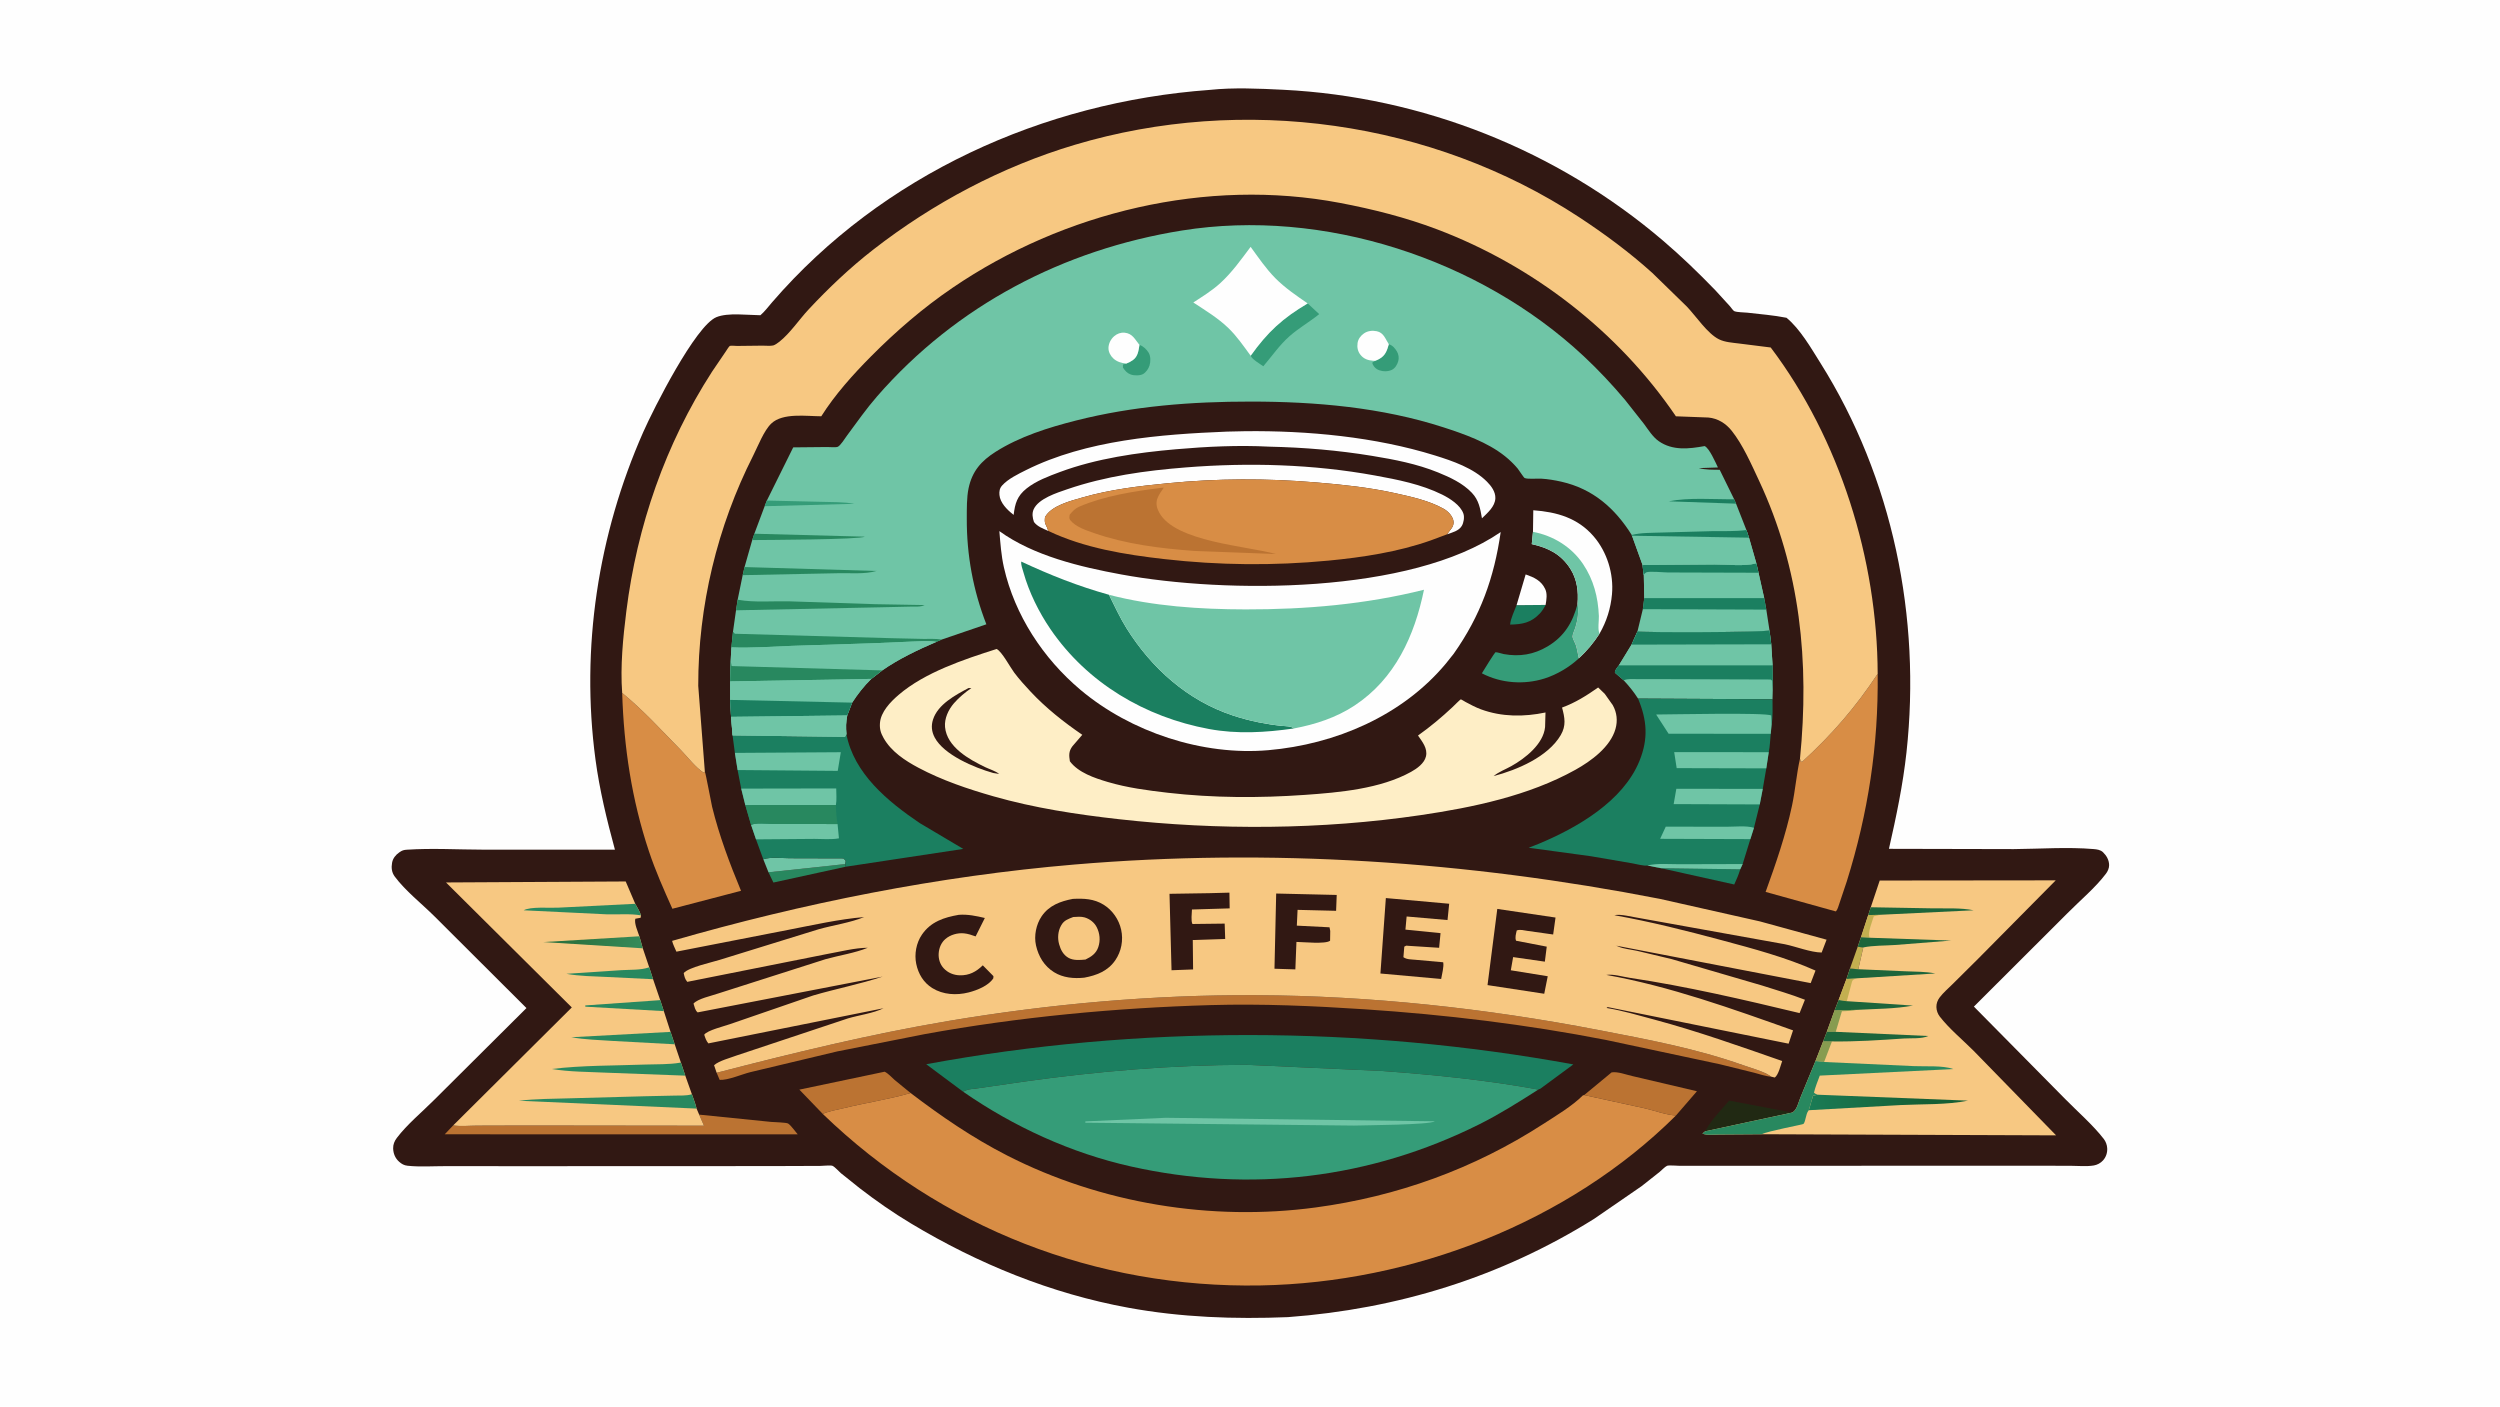 <svg version="1.1" xmlns="http://www.w3.org/2000/svg" style="display: block;" viewBox="0 0 2048 1152" width="1820" height="1024">
<defs>
	<linearGradient id="Gradient1" gradientUnits="userSpaceOnUse" x1="473.168" y1="763.175" x2="522.233" y2="776.767">
		<stop class="stop0" offset="0" stop-opacity="1" stop-color="rgb(44,115,64)"/>
		<stop class="stop1" offset="1" stop-opacity="1" stop-color="rgb(54,138,89)"/>
	</linearGradient>
	<linearGradient id="Gradient2" gradientUnits="userSpaceOnUse" x1="1573.91" y1="891.469" x2="1484.45" y2="909.256">
		<stop class="stop0" offset="0" stop-opacity="1" stop-color="rgb(22,95,53)"/>
		<stop class="stop1" offset="1" stop-opacity="1" stop-color="rgb(26,123,85)"/>
	</linearGradient>
</defs>
<path transform="translate(0,0)" fill="rgb(254,254,254)" d="M -0 -0 L 2048 0 L 2048 1152 L -0 1152 L -0 -0 z"/>
<path transform="translate(0,0)" fill="rgb(49,24,19)" d="M 991.016 73.5 C 1010.36 71.433 1031.52 72.42 1050.93 73.381 C 1165.17 79.038 1275.51 122.841 1362.5 197.121 C 1377.36 209.813 1391.6 223.557 1405.17 237.606 L 1417.18 250.756 C 1417.96 251.636 1419.86 254.405 1420.69 254.752 C 1423.18 255.787 1428.6 255.674 1431.4 256.003 C 1442.07 257.254 1452.97 258.089 1463.51 260.18 C 1474.63 269.298 1483.69 285.135 1491.3 297.24 C 1550.58 391.531 1573.84 505.87 1561.8 616.12 C 1558.89 642.841 1553.36 669.038 1547.42 695.217 L 1649.68 695.447 C 1671.07 695.254 1693.84 693.619 1715.09 695.412 C 1717.83 695.644 1720.72 696.02 1722.79 698.01 C 1725.69 700.796 1727.78 704.484 1727.79 708.601 C 1727.8 711.12 1726.67 713.641 1725.17 715.624 C 1716.56 727.039 1703.91 737.598 1693.78 747.838 L 1617.01 824.467 L 1691.86 900.23 C 1702.17 910.731 1714.43 921.309 1723.41 932.876 C 1725.04 934.973 1726.07 937.764 1726.22 940.413 C 1726.44 944.161 1725.3 947.695 1722.77 950.5 C 1720.86 952.624 1718.06 954.142 1715.24 954.615 C 1709.24 955.622 1702.01 954.861 1695.87 954.867 L 1653.91 954.826 L 1417.21 954.881 L 1376.15 954.902 C 1374.18 954.903 1367.06 954.229 1365.61 954.907 C 1363.76 955.775 1361.29 958.488 1359.61 959.854 L 1344.89 971.496 L 1305.85 998.37 C 1229.33 1046.15 1144.89 1072.21 1055.11 1078.85 C 1011.4 1080.64 967.618 1079.06 924.502 1071.18 C 861.048 1059.58 801.395 1035.22 746.245 1002.09 C 731.716 993.362 717.635 983.568 704.222 973.207 L 688.881 960.947 C 687.064 959.396 684.052 955.877 682.012 954.916 C 680.645 954.271 673.988 954.96 671.976 954.97 L 631.649 955.117 L 429.843 955.198 L 365.29 955.155 C 355.056 955.132 344.019 955.932 333.855 954.839 C 331.04 954.536 329.072 953.425 326.968 951.561 C 323.761 948.719 322.173 944.866 322.068 940.615 C 321.989 937.38 323.149 934.59 325.077 932.047 C 333.431 921.024 345.94 910.642 355.782 900.786 L 431.272 825.672 L 355.749 750.354 C 345.341 740.028 332.047 729.625 323.376 717.932 C 320.846 714.519 320.45 710.658 321.2 706.568 C 321.852 703.007 324.115 700.206 327.031 698.183 L 327.5 697.862 C 329.452 696.501 330.845 696.103 333.19 695.947 C 353.859 694.567 375.335 695.863 396.071 695.902 L 503.752 695.915 C 497.115 671.464 491.155 647.01 487.793 621.858 C 475.632 530.875 489.898 437.69 526.913 353.883 C 535.408 334.65 569.709 266.754 586.858 259.683 C 596.317 255.783 612.555 258.024 622.926 258.104 C 626.517 255.014 629.51 250.952 632.613 247.362 C 722.816 142.985 854.682 83.414 991.016 73.5 z"/>
<path transform="translate(0,0)" fill="rgb(195,175,80)" d="M 1521.81 775.466 L 1526.41 776 L 1522.3 793.849 L 1515.48 793.324 L 1521.81 775.466 z"/>
<path transform="translate(0,0)" fill="rgb(27,127,96)" d="M 1266.16 495.417 C 1264.87 497.948 1263.38 500.386 1261.42 502.452 C 1254.15 510.101 1247.11 511.296 1237.11 511.532 C 1237.44 506.558 1240.64 500.36 1242.37 495.614 L 1266.16 495.417 z"/>
<path transform="translate(0,0)" fill="rgb(40,136,95)" d="M 629.539 714.443 L 692.456 707.709 L 692.824 709.88 L 633.571 722.832 L 629.539 714.443 z"/>
<path transform="translate(0,0)" fill="rgb(27,127,96)" d="M 1360.63 711.07 L 1425.6 711.988 C 1424.35 716.337 1422.57 720.33 1420.69 724.439 L 1360.63 711.07 z"/>
<path transform="translate(0,0)" fill="rgb(254,254,254)" d="M 1242.37 495.614 L 1249.82 470.423 C 1256.74 472.851 1262.46 475.392 1265.79 482.316 C 1267.72 486.325 1266.87 491.182 1266.16 495.417 L 1242.37 495.614 z"/>
<path transform="translate(0,0)" fill="rgb(111,197,166)" d="M 625.281 703.75 C 631.45 701.756 640.503 702.907 647.016 702.915 L 691 703.037 L 692.819 705 L 692.456 707.709 L 629.539 714.443 L 625.281 703.75 z"/>
<path transform="translate(0,0)" fill="rgb(33,41,19)" d="M 1396.82 926.638 C 1401.66 917.503 1409.78 909.257 1416.54 901.473 L 1468.14 911.27 L 1396.82 926.638 z"/>
<path transform="translate(0,0)" fill="rgb(187,115,50)" d="M 673.982 912.358 L 654.837 892.486 L 724.697 877.799 C 727.663 879.235 730.396 882.359 732.865 884.548 L 745.951 895.25 C 728.222 900.412 709.715 903.133 691.764 907.525 C 686.074 908.917 679.282 909.967 673.982 912.358 z"/>
<path transform="translate(0,0)" fill="rgb(187,115,50)" d="M 1320.2 878.378 C 1325.27 877.497 1332.23 880.297 1337.27 881.385 L 1390.13 893.805 L 1372.97 913.672 C 1364.9 913.255 1355.22 909.561 1347.13 907.734 L 1297.74 896.94 L 1320.2 878.378 z"/>
<path transform="translate(0,0)" fill="rgb(53,156,120)" d="M 1292.32 494.518 C 1293.4 501.153 1292.49 507.461 1290.57 513.835 C 1289.97 515.823 1288.27 519.284 1288.19 521.231 C 1288.12 522.657 1290.46 526.861 1290.98 528.5 C 1292.05 531.906 1292.53 535.691 1293.37 539.188 C 1285.78 546.338 1275.3 552.502 1265.39 555.652 C 1248.57 560.996 1229.61 559.633 1213.95 551.435 C 1215.08 549.405 1224.6 534.259 1225.04 534.182 C 1226.23 533.974 1230.49 535.432 1231.9 535.685 C 1244.87 538.012 1256.5 536.123 1267.86 529.348 C 1281.54 521.183 1288.47 509.61 1292.32 494.518 z"/>
<path transform="translate(0,0)" fill="rgb(187,115,50)" d="M 572.753 912.964 L 631.632 918.921 C 634.2 919.176 644.306 919.338 645.685 920.295 C 648.29 922.102 651.286 926.632 653.484 929.118 L 364.312 929.072 L 371.282 921.758 C 377.314 922.767 384.595 921.959 390.779 921.935 L 430.686 921.818 L 576.685 922.008 L 572.753 912.964 z"/>
<path transform="translate(0,0)" fill="rgb(254,254,254)" d="M 1255.82 435.539 L 1256.07 417.859 C 1275.34 419.277 1292.52 424.126 1305.57 439.305 C 1316.56 452.093 1322.04 469.958 1320.54 486.677 C 1319.51 498.152 1316.16 508.901 1310.39 518.882 C 1305.44 526.548 1300.06 532.959 1293.37 539.188 C 1292.53 535.691 1292.05 531.906 1290.98 528.5 C 1290.46 526.861 1288.12 522.657 1288.19 521.231 C 1288.27 519.284 1289.97 515.823 1290.57 513.835 C 1292.49 507.461 1293.4 501.153 1292.32 494.518 C 1293.16 484.439 1291.94 474.412 1286.38 465.725 C 1278.67 453.703 1268.25 448.634 1254.82 445.586 L 1255.82 435.539 z"/>
<path transform="translate(0,0)" fill="rgb(111,197,166)" d="M 1255.82 435.539 C 1272.29 438.641 1287.28 447.806 1296.75 461.791 C 1305.46 474.675 1309.19 489.157 1309.8 504.532 C 1309.95 508.357 1308.63 515.778 1310.39 518.882 C 1305.44 526.548 1300.06 532.959 1293.37 539.188 C 1292.53 535.691 1292.05 531.906 1290.98 528.5 C 1290.46 526.861 1288.12 522.657 1288.19 521.231 C 1288.27 519.284 1289.97 515.823 1290.57 513.835 C 1292.49 507.461 1293.4 501.153 1292.32 494.518 C 1293.16 484.439 1291.94 474.412 1286.38 465.725 C 1278.67 453.703 1268.25 448.634 1254.82 445.586 L 1255.82 435.539 z"/>
<path transform="translate(0,0)" fill="rgb(254,254,254)" d="M 858.739 434.786 C 854.528 432.897 849.89 431.3 847.036 427.5 C 845.841 424.195 845.27 420.4 846.776 417.072 C 850.73 408.335 865.676 403.599 874.227 400.671 C 905.915 389.819 938.309 385.398 971.566 382.758 C 1023.03 378.672 1075.54 380.118 1126.4 389.389 C 1144.95 392.772 1164.35 396.581 1181.39 405.014 C 1187.61 408.092 1196.54 413.706 1198.85 420.733 C 1199.8 423.624 1199.04 428.131 1197.49 430.711 C 1195.04 434.806 1189.61 436.098 1185.38 437.592 L 1189.38 432.287 C 1190.61 430.421 1191.11 428.202 1190.55 426.029 C 1189.53 422.081 1186.14 418.634 1182.67 416.667 C 1170.81 409.957 1155.93 406.752 1142.72 403.825 C 1121.41 399.104 1099.88 396.853 1078.17 395.046 C 1036.93 391.613 997.68 391.712 956.489 395.744 C 932.984 398.045 909.607 400.8 886.844 407.354 C 877.052 410.173 861.249 414.078 856.062 423.5 C 855.85 425.765 855.583 427.683 856.687 429.777 C 857.468 431.258 858.024 432.571 858.542 434.168 L 858.739 434.786 z"/>
<path transform="translate(0,0)" fill="rgb(254,254,254)" d="M 1005.04 353.441 L 1020.14 353.094 C 1071.28 352.55 1126.5 357.722 1175.5 372.971 C 1190.16 377.535 1207.01 383.309 1218.09 394.413 C 1221.64 397.972 1225.17 402.687 1225 408 C 1224.79 414.811 1218.53 420.046 1214.02 424.451 C 1212.59 416.485 1211.57 409.669 1205.7 403.5 C 1198.27 395.687 1187.86 390.863 1178.01 386.867 C 1160.71 379.845 1142.37 376.312 1124.02 373.307 C 1096.06 368.727 1068.23 366.381 1039.92 365.765 C 1014.52 364.423 988.652 365.683 963.325 367.891 C 931.658 370.651 898.346 375.4 868.43 386.489 C 859.188 389.914 848.797 393.791 841.049 399.955 C 833.301 406.119 831.502 412.188 830.388 421.646 L 829.754 421.151 C 824.961 417.362 819.307 411.738 818.746 405.335 C 818.485 402.352 818.883 399.878 820.935 397.579 C 825.751 392.184 834.154 388.14 840.574 384.935 C 889.893 360.317 950.785 355.639 1005.04 353.441 z"/>
<path transform="translate(0,0)" fill="rgb(111,197,166)" d="M 1438.78 461.196 L 1440.58 469.046 L 1445.23 489.781 L 1446.96 499.256 L 1449.58 516.307 C 1446.09 517.89 1345.75 518.262 1341.42 517.074 L 1345.81 498.891 L 1346.98 489.789 L 1346.6 470.742 L 1346.39 470.618 L 1345.59 462.74 L 1404.6 462.237 C 1414.35 462.19 1429.81 464.043 1438.78 461.196 z"/>
<path transform="translate(0,0)" fill="rgb(27,127,96)" d="M 1346.98 489.789 L 1445.23 489.781 L 1446.96 499.256 L 1345.81 498.891 L 1346.98 489.789 z"/>
<path transform="translate(0,0)" fill="rgb(111,197,166)" d="M 1438.78 461.196 L 1440.58 469.046 L 1445.23 489.781 L 1346.98 489.789 L 1346.6 470.742 L 1346.39 470.618 L 1345.59 462.74 L 1404.6 462.237 C 1414.35 462.19 1429.81 464.043 1438.78 461.196 z"/>
<path transform="translate(0,0)" fill="rgb(27,127,96)" d="M 1438.78 461.196 L 1440.58 469.046 L 1366.32 468.821 C 1362.67 468.81 1351.34 467.582 1348.5 468.767 C 1348.38 468.816 1347.18 469.865 1347.14 469.908 L 1346.6 470.742 L 1346.39 470.618 L 1345.59 462.74 L 1404.6 462.237 C 1414.35 462.19 1429.81 464.043 1438.78 461.196 z"/>
<path transform="translate(0,0)" fill="rgb(187,115,50)" d="M 587.076 878.672 C 649.765 862.447 713.115 846.971 777 836.221 C 859.925 822.268 944.78 814.682 1028.91 815.093 C 1122.65 815.55 1217.32 825.872 1309.32 843.607 C 1349.2 851.296 1389.71 858.82 1428.06 872.484 C 1434.36 874.727 1442.13 876.811 1448.02 879.944 L 1451.03 881.882 C 1446.64 881.646 1441.32 879.722 1437.02 878.641 L 1408.89 871.688 L 1315.67 851.795 C 1250.36 839.058 1184.33 831.059 1117.96 826.671 C 1075.95 823.894 1033.78 822.026 991.677 823.24 C 913.602 825.49 834.864 832.968 758 846.923 L 685.988 861.154 L 614.697 878.169 C 607.589 879.933 596.483 884.857 589.551 884.5 L 587.076 878.672 z"/>
<path transform="translate(0,0)" fill="rgb(111,197,166)" d="M 1449.58 516.307 L 1451.02 527.674 L 1452.1 544.812 L 1452.26 565.087 L 1452.05 572.704 L 1341.89 572.139 C 1338.35 566.623 1334.61 561.945 1330.12 557.18 L 1322.93 551 C 1322.82 548.563 1324.84 546.75 1326.24 544.79 L 1336.55 527.935 L 1341.42 517.074 C 1345.75 518.262 1446.09 517.89 1449.58 516.307 z"/>
<path transform="translate(0,0)" fill="rgb(27,127,96)" d="M 1326.24 544.79 L 1452.1 544.812 L 1452.26 565.087 L 1451.81 557.5 L 1450.5 556.513 L 1363.51 556.214 L 1341.3 556.192 C 1337.59 556.198 1333.61 555.701 1330.12 557.18 L 1322.93 551 C 1322.82 548.563 1324.84 546.75 1326.24 544.79 z"/>
<path transform="translate(0,0)" fill="rgb(111,197,166)" d="M 1449.58 516.307 L 1451.02 527.674 L 1452.1 544.812 L 1326.24 544.79 L 1336.55 527.935 L 1341.42 517.074 C 1345.75 518.262 1446.09 517.89 1449.58 516.307 z"/>
<path transform="translate(0,0)" fill="rgb(27,127,96)" d="M 1449.58 516.307 L 1451.02 527.674 L 1336.55 527.935 L 1341.42 517.074 C 1345.75 518.262 1446.09 517.89 1449.58 516.307 z"/>
<path transform="translate(0,0)" fill="rgb(216,141,69)" d="M 509.691 567.518 C 526.92 581.606 542.523 598.786 558.104 614.689 C 563.571 620.27 569.863 628.688 576.404 632.8 L 577.418 632.082 C 578.059 632.802 582.61 657.715 583.342 660.697 C 589.165 684.411 597.708 707.082 607.043 729.603 L 550.805 744.314 C 543.847 728.78 537.007 713.422 531.613 697.253 C 517.484 654.903 511.08 612.016 509.691 567.518 z"/>
<path transform="translate(0,0)" fill="rgb(216,141,69)" d="M 1474.56 621.339 L 1475.28 623.814 L 1476.5 623.753 C 1500.62 601.742 1520.19 579.162 1538.19 551.879 C 1538.86 610.506 1530.41 665.912 1512.87 721.948 L 1506.86 739.869 C 1506.21 741.64 1505.46 744.774 1504.23 746.14 L 1503.83 746.482 L 1446.39 730.52 C 1454.72 707.528 1462.86 683.937 1467.98 660 C 1470.71 647.262 1471.71 633.892 1474.56 621.339 z"/>
<path transform="translate(0,0)" fill="rgb(27,127,96)" d="M 693.363 601.295 C 699.592 633.679 727.309 656.444 753.441 674.124 L 789.103 695.289 L 692.824 709.88 L 692.456 707.709 L 692.819 705 L 691 703.037 L 647.016 702.915 C 640.503 702.907 631.45 701.756 625.281 703.75 L 619.305 687.464 L 615.3 675.71 L 610.57 659.461 L 607.183 645.885 L 604.244 630.67 L 602.013 616.638 L 600.115 602.289 L 692.187 603.5 L 693.363 601.295 z"/>
<path transform="translate(0,0)" fill="rgb(111,197,166)" d="M 615.3 675.71 C 618.528 673.67 628.388 674.751 632.294 674.76 L 686.135 674.937 L 687.26 686.619 C 681.041 687.817 673.505 687.058 667.142 687.079 L 619.305 687.464 L 615.3 675.71 z"/>
<path transform="translate(0,0)" fill="rgb(111,197,166)" d="M 607.183 645.885 L 685.033 645.747 C 685.04 650.07 685.552 655.084 684.779 659.314 L 610.57 659.461 L 607.183 645.885 z"/>
<path transform="translate(0,0)" fill="rgb(40,136,95)" d="M 684.779 659.314 C 684.824 664.696 685.197 669.628 686.135 674.937 L 632.294 674.76 C 628.388 674.751 618.528 673.67 615.3 675.71 L 610.57 659.461 L 684.779 659.314 z"/>
<path transform="translate(0,0)" fill="rgb(111,197,166)" d="M 602.013 616.638 L 688.79 616.068 L 686.278 631.361 L 604.244 630.67 L 602.013 616.638 z"/>
<path transform="translate(0,0)" fill="rgb(27,127,96)" d="M 789.016 894.196 L 758.769 871.674 C 932.255 839.535 1115.41 840.034 1288.88 871.824 L 1261.98 891.65 L 1260.21 892.443 C 1218.49 884.702 1174.98 880.353 1132.67 877.24 L 1021.5 872.164 C 960.528 872.241 899.286 877.391 838.944 885.891 L 802.882 891.127 C 798.518 891.808 792.763 891.807 789.016 894.196 z"/>
<path transform="translate(0,0)" fill="rgb(27,127,96)" d="M 1452.05 572.704 C 1451.95 579.254 1452.5 586.811 1451.31 593.225 L 1450.58 601.015 C 1450.07 605.887 1449.98 611.287 1448.96 616.047 L 1446.95 629.292 L 1444.05 646.105 L 1441.59 658.841 L 1436.85 677.975 L 1433.9 687.266 L 1427.58 707.693 L 1425.6 711.988 L 1360.63 711.07 L 1349.5 708.874 C 1347.08 709.462 1340.2 707.64 1337.43 707.148 L 1303.59 701.337 L 1252.29 694.337 L 1260.64 691.046 C 1291.99 677.975 1329.72 656.228 1343.09 623.099 C 1350.4 604.992 1349.31 589.917 1341.89 572.139 L 1452.05 572.704 z"/>
<path transform="translate(0,0)" fill="rgb(111,197,166)" d="M 1349.5 708.874 C 1357.82 706.882 1367.57 707.871 1376.18 707.834 L 1427.58 707.693 L 1425.6 711.988 L 1360.63 711.07 L 1349.5 708.874 z"/>
<path transform="translate(0,0)" fill="rgb(111,197,166)" d="M 1433.9 687.266 L 1359.98 687.021 L 1364.59 677.07 L 1414.88 677.12 C 1421.66 677.137 1430.37 676.063 1436.85 677.975 L 1433.9 687.266 z"/>
<path transform="translate(0,0)" fill="rgb(111,197,166)" d="M 1441.59 658.841 L 1371.07 658.58 L 1373.25 646.037 L 1444.05 646.105 L 1441.59 658.841 z"/>
<path transform="translate(0,0)" fill="rgb(111,197,166)" d="M 1446.95 629.292 L 1373.53 629.109 L 1371.5 615.998 L 1448.96 616.047 L 1446.95 629.292 z"/>
<path transform="translate(0,0)" fill="rgb(111,197,166)" d="M 1450.58 601.015 L 1366.9 600.919 L 1356.7 585.189 C 1368.39 585.168 1447.08 583.402 1450.97 586 L 1451.31 593.225 L 1450.58 601.015 z"/>
<path transform="translate(0,0)" fill="rgb(216,141,69)" d="M 858.739 434.786 L 858.542 434.168 C 858.024 432.571 857.468 431.258 856.687 429.777 C 855.583 427.683 855.85 425.765 856.062 423.5 C 861.249 414.078 877.052 410.173 886.844 407.354 C 909.607 400.8 932.984 398.045 956.489 395.744 C 997.68 391.712 1036.93 391.613 1078.17 395.046 C 1099.88 396.853 1121.41 399.104 1142.72 403.825 C 1155.93 406.752 1170.81 409.957 1182.67 416.667 C 1186.14 418.634 1189.53 422.081 1190.55 426.029 C 1191.11 428.202 1190.61 430.421 1189.38 432.287 L 1185.38 437.592 L 1171.96 442.602 C 1145.38 451.993 1116.27 456.436 1088.3 459.116 C 1043.46 463.412 998.52 462.961 953.754 457.864 C 921.535 454.196 888.226 448.823 858.739 434.786 z"/>
<path transform="translate(0,0)" fill="rgb(187,115,50)" d="M 950.968 399.5 L 953.367 399.342 C 951.413 402.186 949.093 405.309 948.002 408.609 C 946.706 412.53 947.747 416.333 949.684 419.854 C 962.849 443.788 1020.91 446.981 1045.24 453.716 L 979.243 451.226 L 977.507 451.115 C 950.397 449.146 921.755 445.526 896.031 436.479 C 889.542 434.197 881.507 431.6 876.945 426.208 C 875.545 424.553 876.088 423.574 876.26 421.5 C 878.667 418.671 880.677 416.404 884.148 414.901 C 904.448 406.111 929.125 402.295 950.968 399.5 z"/>
<path transform="translate(0,0)" fill="rgb(247,200,130)" d="M 371.282 921.758 L 468.415 825.157 L 365.359 722.772 L 512.576 721.953 L 520.398 740.25 C 521.938 743.172 524.204 746.593 525.08 749.737 L 524.805 751.691 L 520.445 752.5 C 519.448 756.465 522.508 762.951 523.763 766.868 L 526.581 776.717 L 531.82 792.226 L 535.005 802.035 L 540.837 819.1 L 543.814 828.173 L 549.312 845.175 L 552.734 855.347 L 557.786 870.279 L 561.39 881.028 L 566.802 896.248 C 568.082 900.075 569.782 904.087 570.638 908.015 L 572.753 912.964 L 576.685 922.008 L 430.686 921.818 L 390.779 921.935 C 384.595 921.959 377.314 922.767 371.282 921.758 z"/>
<path transform="translate(0,0)" fill="rgb(40,136,95)" d="M 540.837 819.1 L 543.814 828.173 L 479.5 824.536 L 479.431 823.5 L 539.973 819.234 L 540.837 819.1 z"/>
<path transform="translate(0,0)" fill="rgb(40,136,95)" d="M 531.82 792.226 L 535.005 802.035 L 497.226 800.196 C 486.212 799.655 474.816 799.582 463.957 797.606 L 509.037 794.617 C 515.803 794.187 524.911 794.663 531.263 792.438 L 531.82 792.226 z"/>
<path transform="translate(0,0)" fill="url(#Gradient1)" d="M 523.763 766.868 L 526.581 776.717 L 445 771.597 L 523.763 766.868 z"/>
<path transform="translate(0,0)" fill="rgb(40,136,95)" d="M 552.734 855.347 L 502.182 852.611 C 490.782 851.826 479.304 851.579 468.039 849.561 L 549.312 845.175 L 552.734 855.347 z"/>
<path transform="translate(0,0)" fill="rgb(40,136,95)" d="M 520.398 740.25 C 521.938 743.172 524.204 746.593 525.08 749.737 C 516.349 748.12 505.564 749.207 496.574 748.853 L 429 745.57 C 434.384 742.422 450.144 743.745 456.806 743.441 L 520.398 740.25 z"/>
<path transform="translate(0,0)" fill="rgb(40,136,95)" d="M 557.786 870.279 L 561.39 881.028 L 496.653 878.601 C 481.882 877.894 466.594 878.006 452.023 875.57 C 477.097 872.495 503.553 872.882 528.841 871.931 C 538.028 871.586 548.058 872.007 557.079 870.414 L 557.786 870.279 z"/>
<path transform="translate(0,0)" fill="rgb(40,136,95)" d="M 566.802 896.248 C 568.082 900.075 569.782 904.087 570.638 908.015 L 425 901.568 C 439.242 899.987 453.685 899.96 468 899.557 L 528.782 897.893 L 552.934 897.368 C 557.277 897.265 562.058 897.574 566.244 896.417 L 566.802 896.248 z"/>
<path transform="translate(0,0)" fill="rgb(247,200,130)" d="M 1532.53 743.077 L 1539.86 721.194 L 1684.06 721.036 L 1620.4 785.363 L 1599.54 806.066 C 1596.06 809.539 1591.84 813.11 1588.93 817.015 C 1587.22 819.308 1586.22 821.998 1586.3 824.88 C 1586.37 827.639 1587.36 830.412 1589.04 832.596 C 1596.67 842.495 1607.84 851.705 1616.74 860.621 L 1684.36 929.948 L 1443.18 929.025 L 1408.65 929.273 C 1404.47 929.275 1398.49 930.085 1394.61 928.5 L 1396.82 926.638 L 1468.14 911.27 C 1472.04 909.237 1473.05 903.506 1474.71 899.418 L 1487.23 869.055 L 1493.53 852.913 L 1496.51 845.134 L 1502.91 827.487 L 1506.2 819.02 L 1512.63 801.823 L 1515.48 793.324 L 1522.3 793.849 L 1526.41 776 L 1521.81 775.466 L 1524.52 767.623 L 1530.45 749.488 L 1532.53 743.077 z"/>
<path transform="translate(0,0)" fill="rgb(195,175,80)" d="M 1530.45 749.488 L 1540.57 749.236 L 1535 750.5 C 1533.75 754.885 1529.69 764.039 1531.61 768.045 L 1524.52 767.623 L 1530.45 749.488 z"/>
<path transform="translate(0,0)" fill="rgb(195,175,80)" d="M 1512.63 801.823 L 1521.45 801.264 C 1519.56 801.927 1517.92 801.942 1517.17 804 L 1512.91 820.021 C 1510.72 819.921 1508.38 819.355 1506.2 819.02 L 1512.63 801.823 z"/>
<path transform="translate(0,0)" fill="rgb(135,156,80)" d="M 1493.53 852.913 L 1500.73 852.994 L 1494.31 869.851 L 1487.23 869.055 L 1493.53 852.913 z"/>
<path transform="translate(0,0)" fill="rgb(135,156,80)" d="M 1502.91 827.487 L 1521.46 827.123 C 1517.21 827.855 1513.21 828.242 1508.89 828.262 L 1503.85 845.134 L 1496.51 845.134 L 1502.91 827.487 z"/>
<path transform="translate(0,0)" fill="rgb(29,101,59)" d="M 1506.2 819.02 C 1508.38 819.355 1510.72 819.921 1512.91 820.021 L 1567.15 823.636 C 1552.33 826.386 1536.51 826.282 1521.46 827.123 L 1502.91 827.487 L 1506.2 819.02 z"/>
<path transform="translate(0,0)" fill="rgb(29,101,59)" d="M 1524.52 767.623 L 1531.61 768.045 L 1598.5 770.358 L 1552.59 773.983 C 1544.26 774.587 1534.48 774.303 1526.41 776 L 1521.81 775.466 L 1524.52 767.623 z"/>
<path transform="translate(0,0)" fill="rgb(29,101,59)" d="M 1515.48 793.324 L 1522.3 793.849 L 1560.85 795.531 C 1568.96 795.896 1577.47 795.72 1585.44 797.32 L 1521.45 801.264 L 1512.63 801.823 L 1515.48 793.324 z"/>
<path transform="translate(0,0)" fill="rgb(29,101,59)" d="M 1532.53 743.077 L 1583.73 743.983 C 1594.6 744.145 1606.17 743.426 1616.85 745.561 L 1540.57 749.236 L 1530.45 749.488 L 1532.53 743.077 z"/>
<path transform="translate(0,0)" fill="rgb(29,101,59)" d="M 1496.51 845.134 L 1503.85 845.134 L 1579.63 848.549 C 1574.04 851.093 1565.59 850.191 1559.48 850.607 C 1539.89 851.94 1520.39 853.27 1500.73 852.994 L 1493.53 852.913 L 1496.51 845.134 z"/>
<path transform="translate(0,0)" fill="url(#Gradient2)" d="M 1489.11 896.65 L 1612.15 901.496 C 1594.94 905.055 1574.72 904.237 1557.12 905.123 L 1481.77 909.351 L 1485.25 897.5 L 1489.11 896.65 z"/>
<path transform="translate(0,0)" fill="rgb(40,136,95)" d="M 1487.23 869.055 L 1494.31 869.851 L 1567.76 873.217 C 1577.26 873.68 1591.38 872.477 1600.23 875.641 L 1490.76 881 C 1489.05 885.599 1487.12 890.215 1486 895 C 1487.07 895.881 1487.78 896.283 1489.11 896.65 L 1485.25 897.5 L 1481.77 909.351 L 1481.46 909.719 C 1479.18 912.662 1479.31 918.354 1477.39 920.602 C 1476.97 921.094 1448.21 926.397 1443.18 929.025 L 1408.65 929.273 C 1404.47 929.275 1398.49 930.085 1394.61 928.5 L 1396.82 926.638 L 1468.14 911.27 C 1472.04 909.237 1473.05 903.506 1474.71 899.418 L 1487.23 869.055 z"/>
<path transform="translate(0,0)" fill="rgb(53,156,120)" d="M 789.016 894.196 C 792.763 891.807 798.518 891.808 802.882 891.127 L 838.944 885.891 C 899.286 877.391 960.528 872.241 1021.5 872.164 L 1132.67 877.24 C 1174.98 880.353 1218.49 884.702 1260.21 892.443 C 1244.5 902.439 1228.63 912.502 1211.96 920.832 C 1122.42 965.591 1024.3 977.296 926.626 955.468 C 877.462 944.48 830.338 922.841 789.016 894.196 z"/>
<path transform="translate(0,0)" fill="rgb(111,197,166)" d="M 954.958 915.553 L 1175.5 918.436 C 1170.72 921.405 1118.62 921.617 1109.25 921.929 L 889 919.568 L 889.18 918.5 L 954.958 915.553 z"/>
<path transform="translate(0,0)" fill="rgb(254,238,198)" d="M 816.452 531.5 C 820.781 533.655 827.563 546.488 830.783 550.783 C 834.925 556.305 839.629 561.5 844.346 566.535 C 857.004 580.045 871.381 591.364 886.613 601.816 L 878.545 611.169 C 875.41 615.355 875.673 618.625 876.442 623.5 C 883.325 632.791 896.695 637.25 907.41 640.434 C 923.4 645.186 940.23 647.397 956.747 649.296 C 993.964 653.574 1031.66 653.663 1069 651.03 C 1097.16 649.044 1130.81 646.1 1155.93 632.172 C 1160.77 629.487 1166.82 625.229 1168.15 619.489 C 1169.68 612.92 1165.1 607.451 1161.63 602.402 C 1171.75 595.211 1180.84 587.608 1189.9 579.13 C 1190.63 578.446 1196.27 572.796 1196.67 572.766 C 1197.02 572.741 1200.08 574.643 1200.59 574.917 C 1204.72 577.153 1208.87 579.352 1213.29 580.973 C 1230.37 587.233 1248.46 587.211 1266.07 583.522 L 1265.73 595.427 C 1264.42 609.35 1249.44 621.125 1237.99 627.5 C 1233.2 630.171 1227.8 632.127 1223.55 635.637 C 1242.76 630.61 1268.1 619.925 1278.56 602.044 C 1283.11 594.269 1281.87 587.725 1279.63 579.493 C 1290.54 575.501 1299.74 569.672 1309.21 563.046 L 1314.61 568.246 L 1321.17 577.5 C 1324.6 583.595 1325.29 590.344 1323.39 597.047 C 1319.2 611.816 1303.44 623.31 1290.61 630.456 C 1252.36 651.748 1206.69 661.288 1163.74 667.62 C 1082.74 679.564 997.767 680.072 916.419 670.923 C 881.931 667.044 847.238 661.763 813.812 652.199 C 792.751 646.173 771.726 639.084 752.337 628.773 C 741.413 622.963 730.07 615.517 723.861 604.5 C 721.519 600.344 720.518 597.139 720.852 592.301 C 721.494 583.025 729.496 574.803 736.194 569.063 C 757.732 550.603 789.83 539.987 816.452 531.5 z"/>
<path transform="translate(0,0)" fill="rgb(49,24,19)" d="M 793.445 563.5 L 795.796 563.5 C 790.584 567.075 785.662 571.157 781.5 575.937 C 776.987 581.119 773.539 588.407 774.175 595.437 C 775.661 611.873 793.96 622.003 807.259 628.387 C 810.603 629.993 815.706 631.542 818.5 633.861 L 813.797 633.127 L 813.228 632.971 C 798.447 628.79 773.3 618.326 765.736 604.094 C 763.173 599.272 762.669 594.433 764.352 589.239 C 768.371 576.831 782.607 569.267 793.445 563.5 z"/>
<path transform="translate(0,0)" fill="rgb(216,141,69)" d="M 745.951 895.25 C 771.214 914.466 796.824 932.04 825.188 946.51 C 902.075 985.735 992.279 1000.53 1077.74 989.018 C 1144.62 980.008 1207.37 957.394 1264.14 920.687 C 1274.66 913.882 1287.79 906.085 1296.72 897.192 L 1297.74 896.94 L 1347.13 907.734 C 1355.22 909.561 1364.9 913.255 1372.97 913.672 C 1284.55 1001.53 1156.52 1050.67 1032.71 1052.89 C 897.915 1055.31 771.007 1006.03 673.982 912.358 C 679.282 909.967 686.074 908.917 691.764 907.525 C 709.715 903.133 728.222 900.412 745.951 895.25 z"/>
<path transform="translate(0,0)" fill="rgb(254,254,254)" d="M 818.671 434.941 C 846.699 455.22 885.053 464.274 918.496 470.444 C 1004.24 486.263 1155.36 486.594 1229.37 435.729 C 1223.98 473.248 1212.82 504.294 1190.91 535.361 L 1184.52 543.384 C 1148.76 586.312 1093.86 609.628 1039.05 614.406 C 985.157 619.105 926.275 599.633 885.036 564.906 C 854.562 539.243 831.255 503.754 822.415 464.729 C 820.205 454.969 819.513 444.89 818.671 434.941 z"/>
<path transform="translate(0,0)" fill="rgb(27,127,96)" d="M 1059.97 596.619 C 1036.71 599.921 1013.61 601.372 990.362 597.049 C 938.139 587.338 890.786 559.502 860.537 515.252 C 851.096 501.442 842.936 484.978 838.437 468.826 C 837.748 466.355 836.176 462.392 836.635 459.911 C 860.395 471.004 883.166 480.038 908.47 487.106 C 913.125 496.366 917.439 505.872 922.952 514.662 C 943.515 547.448 972.822 573.669 1009.92 585.96 C 1016.87 588.262 1023.98 590.154 1031.16 591.6 C 1037.44 592.865 1043.83 593.855 1050.2 594.498 C 1053.03 594.784 1057.82 594.613 1059.97 596.619 z"/>
<path transform="translate(0,0)" fill="rgb(111,197,166)" d="M 908.47 487.106 C 944.65 496.526 983.073 499.006 1020.34 499.081 C 1069.56 499.18 1118.68 494.979 1166.53 482.972 C 1158.82 520.632 1142.86 555.914 1109.67 577.823 C 1094.58 587.785 1077.63 593.251 1059.97 596.619 C 1057.82 594.613 1053.03 594.784 1050.2 594.498 C 1043.83 593.855 1037.44 592.865 1031.16 591.6 C 1023.98 590.154 1016.87 588.262 1009.92 585.96 C 972.822 573.669 943.515 547.448 922.952 514.662 C 917.439 505.872 913.125 496.366 908.47 487.106 z"/>
<path transform="translate(0,0)" fill="rgb(247,200,130)" d="M 587.076 878.672 L 584.958 872.5 C 589.013 868.797 598.498 866.411 603.831 864.367 L 694.648 834.127 C 703.656 831.475 715.519 829.921 723.792 825.816 L 580.295 854.609 C 578.449 852.405 577.784 850.176 576.899 847.5 C 579.339 843.893 593.45 840.461 597.835 838.895 L 666.161 815.349 C 684.948 809.831 704.615 806.051 723.118 799.865 L 571.5 829.209 C 569.345 827.347 569 824.672 568.115 822 C 571.705 817.955 582.88 815.649 588.185 813.773 L 676.275 785.629 C 687.474 782.48 700.204 780.638 710.913 776.259 C 700.182 776.311 688.258 779.497 677.657 781.364 L 563 804.195 C 561.077 801.876 560.658 799.855 560.094 797 C 564.09 792.276 583.169 788.204 589.525 786.19 L 670.717 761.075 C 682.723 757.724 696.464 755.777 707.9 751.12 C 687.296 752.815 666.036 757.695 645.749 761.587 L 554.113 779.468 C 552.901 776.626 551.313 773.626 550.59 770.627 C 657.881 739.707 768.647 717.55 880 708.097 C 1040.38 694.482 1201.95 705.415 1359.77 736.216 L 1441.73 754.672 L 1496.33 769.65 L 1492.3 780.182 C 1483.17 780.03 1471.37 775.299 1462.14 773.389 L 1343 751.932 C 1337.81 751.198 1327.16 748.31 1322.5 749.613 C 1352.25 754.907 1381.46 762.31 1410.63 770.134 C 1436.25 777.009 1462.96 784.143 1487.26 794.951 L 1483.32 805.222 L 1323.5 774.451 L 1324.5 774.724 L 1325.48 775.185 C 1329.93 777.173 1336.25 777.729 1341.06 778.774 L 1369.5 785.579 L 1443.63 807.231 C 1455.24 810.97 1467.24 814.403 1478.6 818.848 L 1474.23 829.784 C 1428.25 818.746 1381.79 807.878 1335 800.875 C 1328.99 799.976 1321.87 797.691 1315.88 798.5 C 1367.77 807.777 1419.28 826.302 1468.86 843.937 L 1465.23 854.838 L 1317 824.854 L 1316.06 825.591 L 1316.65 825.684 C 1329.4 827.792 1342.41 831.68 1354.91 835.032 C 1390.52 844.58 1425.18 856.908 1459.96 869.044 C 1458.65 872.713 1456.99 880.283 1453.92 882.57 L 1451.03 881.882 L 1448.02 879.944 C 1442.13 876.811 1434.36 874.727 1428.06 872.484 C 1389.71 858.82 1349.2 851.296 1309.32 843.607 C 1217.32 825.872 1122.65 815.55 1028.91 815.093 C 944.78 814.682 859.925 822.268 777 836.221 C 713.115 846.971 649.765 862.447 587.076 878.672 z"/>
<path transform="translate(0,0)" fill="rgb(49,24,19)" d="M 1045.45 731.841 L 1095.04 732.997 L 1094.54 745.996 L 1062.97 745.217 L 1062.36 758.139 L 1089.14 759.5 L 1089.73 762.5 L 1089.61 770.5 C 1085.83 773.463 1067.75 771.541 1062.04 771.479 L 1061.16 793.989 L 1044.05 793.446 L 1045.45 731.841 z"/>
<path transform="translate(0,0)" fill="rgb(49,24,19)" d="M 990.8 731.549 L 1007.15 731.11 L 1007.34 744.006 L 976.441 744.924 C 976.392 747.903 975.483 754.413 976.865 756.798 L 1003.25 756.475 L 1003.68 769.051 L 977.119 769.919 L 977.381 794.018 L 959.723 794.689 L 958.053 732.066 L 990.8 731.549 z"/>
<path transform="translate(0,0)" fill="rgb(49,24,19)" d="M 785.471 749.281 C 792.866 748.731 799.642 750.212 806.782 751.872 L 799.233 766.965 C 796.227 765.848 792.831 764.751 789.634 764.448 C 784.395 763.951 778.509 765.622 774.5 769.064 C 771.063 772.014 769.274 776.356 768.968 780.812 C 768.663 785.266 769.974 789.694 773.024 793.022 C 776.447 796.756 781.149 798.683 786.184 798.83 C 793.95 799.057 799.713 795.921 805.108 790.649 L 813.822 799.5 L 813.738 801.25 C 809.836 807.386 800.305 811.125 793.501 812.862 C 783.592 815.39 772.6 814.787 763.761 809.302 C 756.564 804.836 752.268 797.667 750.575 789.462 C 748.922 781.45 750.586 772.297 755.251 765.5 C 762.569 754.838 773.355 751.396 785.471 749.281 z"/>
<path transform="translate(0,0)" fill="rgb(49,24,19)" d="M 1226.58 744.445 L 1274.29 751.515 L 1272.35 765.399 L 1251.32 762.445 C 1248.58 762.057 1245.11 761.013 1242.5 762.113 C 1241.91 765.129 1240.92 767.554 1241.94 770.5 L 1267.09 775.359 L 1265.54 787.647 L 1239.55 783.911 L 1237.66 794.716 L 1267.91 799.608 L 1265.04 813.943 L 1218.58 806.855 L 1226.58 744.445 z"/>
<path transform="translate(0,0)" fill="rgb(49,24,19)" d="M 1135.29 735.553 L 1187.17 740.209 L 1185.81 753.562 L 1152.31 750.647 L 1151.33 761.4 L 1180.09 764.293 L 1178.93 776.285 L 1153.24 774.646 C 1151.9 774.279 1151.6 774.768 1150.39 775.35 L 1149.68 784 C 1152.5 785.984 1156.16 785.776 1159.57 786.119 L 1182.27 788.151 C 1183.02 791.817 1181.19 798.03 1180.6 801.835 L 1130.84 797.356 L 1135.29 735.553 z"/>
<path transform="translate(0,0)" fill="rgb(49,24,19)" d="M 878.886 736.222 C 887.962 735.799 896.121 736.066 904.134 741.033 C 911.341 745.5 916.619 753.156 918.444 761.438 C 920.35 770.091 918.653 779.191 913.645 786.5 C 907.563 795.377 898.384 798.868 888.241 800.768 C 879.705 801.637 870.902 800.911 863.451 796.275 C 855.417 791.276 850.714 783.39 848.681 774.309 C 846.927 766.475 848.799 757.128 853.304 750.5 C 859.408 741.519 868.721 738.189 878.886 736.222 z"/>
<path transform="translate(0,0)" fill="rgb(247,200,130)" d="M 879.223 751.08 C 882.215 750.924 885.639 750.54 888.546 751.407 C 892.738 752.658 896.445 755.49 898.439 759.419 C 901.015 764.495 901.551 770.3 899.728 775.705 C 897.937 781.016 894.07 783.564 889.253 785.914 C 884.834 786.343 879.5 786.812 875.475 784.618 C 871.117 782.243 868.866 777.936 867.601 773.293 C 866.256 768.352 866.649 762.701 869.179 758.201 L 869.5 757.643 C 871.719 753.731 875.23 752.657 879.223 751.08 z"/>
<path transform="translate(0,0)" fill="rgb(247,200,130)" d="M 509.691 567.518 C 508.055 545.742 510.398 522.105 513.116 500.434 C 521.863 430.696 545.088 363.622 583.236 304.455 L 594.589 287.734 C 595.184 286.912 597.137 283.622 597.891 283.217 C 598.548 282.864 602.928 283.252 603.874 283.256 L 624.598 283.015 C 627.08 282.969 631.135 283.43 633.445 282.845 C 634.925 282.471 637.304 280.728 638.537 279.751 C 647.239 272.852 654.664 261.656 662.347 253.418 C 678.702 235.879 696.35 219.148 715.287 204.412 C 764.407 166.189 820.719 136.327 880.429 118.5 C 1018.39 77.311 1172.92 98.632 1293.56 177.742 C 1314.41 191.408 1335.09 206.749 1353.59 223.45 L 1381.81 250.946 C 1389.31 258.75 1398.72 273.172 1408.21 277.831 C 1413.1 280.236 1419.22 280.573 1424.56 281.256 L 1450.58 284.525 C 1507.21 359.577 1537.94 458.238 1538.19 551.879 C 1520.19 579.162 1500.62 601.742 1476.5 623.753 L 1475.28 623.814 L 1474.56 621.339 C 1482.36 542.365 1474.97 466.208 1440.94 393.484 C 1434.74 380.243 1427.66 364.012 1418.51 352.621 C 1413.77 346.704 1407.2 342.62 1399.57 341.901 L 1372.9 340.894 C 1325.65 271.378 1255.76 217.465 1177.24 187.724 C 1151.5 177.973 1124.69 171.217 1097.68 166.08 C 988.622 145.33 871.487 173.517 780.34 235.603 C 756.168 252.069 734.168 271.037 713.581 291.765 C 698.916 306.53 683.928 323.207 672.799 340.877 C 660.742 340.861 641.272 337.808 631.834 346.829 C 625.734 352.659 620.921 365.366 617.054 373 C 587.553 431.242 571.9 496.43 572 561.719 L 577.418 632.082 L 576.404 632.8 C 569.863 628.688 563.571 620.27 558.104 614.689 C 542.523 598.786 526.92 581.606 509.691 567.518 z"/>
<path transform="translate(0,0)" fill="rgb(111,197,166)" d="M 628.203 409.914 L 649.806 366.347 L 677.531 366.069 C 679.577 366.035 684.488 366.538 686.183 365.921 C 688.465 365.089 692.43 358.605 693.939 356.57 C 701.967 345.742 709.649 334.734 718.519 324.552 C 783.425 250.054 871.171 204.302 968.255 188.692 C 1084.17 170.055 1212.28 212.087 1297.37 291.645 C 1309.4 302.894 1320.72 314.932 1331.31 327.544 L 1346.79 347.178 C 1350.32 351.939 1353.92 357.815 1358.84 361.253 C 1370.22 369.203 1383.63 367.607 1396.44 365.283 C 1400.33 367.015 1405.32 378.656 1407.34 382.805 L 1391.68 383.337 C 1397.23 384.802 1403.07 384.609 1408.77 384.718 L 1420.63 408.854 L 1422.19 412.459 L 1430.66 434.055 L 1432.79 440.312 L 1438.78 461.196 C 1429.81 464.043 1414.35 462.19 1404.6 462.237 L 1345.59 462.74 L 1336.92 438.724 L 1336.7 438.114 C 1322.94 416.181 1304.98 400.339 1279.06 394.459 C 1273.63 393.229 1268.06 392.301 1262.5 391.971 C 1259.32 391.783 1251.61 392.547 1249 391.466 C 1248.23 391.147 1244.22 384.808 1243.3 383.714 C 1240.16 379.951 1236.37 376.349 1232.53 373.306 C 1218.42 362.125 1199.5 355.439 1182.54 349.946 C 1131.81 333.512 1077.62 328.853 1024.56 328.832 C 976.321 328.813 928.305 332.464 881.396 344.37 C 858.926 350.074 835.352 357.449 815.645 369.954 C 803.833 377.45 796.407 385.805 793.451 399.881 C 791.853 407.49 792.022 416.848 791.991 424.688 C 791.875 454.578 797.205 483.455 808.024 511.286 L 771.397 523.797 L 767.168 525.642 C 751.816 532.256 736.5 539.498 722.725 549.047 L 713.774 556.016 C 707.752 561.884 702.69 568.409 698.109 575.453 L 694.058 585.948 C 692.887 591.325 692.975 595.871 693.363 601.295 L 692.187 603.5 L 600.115 602.289 L 598.875 587.09 L 598.09 573.22 L 598.086 558.061 L 598.563 541.307 L 599.138 530.187 L 600.474 517.295 L 602.945 499.823 L 604.298 491.111 L 608.39 471.031 L 609.929 464.392 L 616.225 442.288 L 617.96 437.082 L 626.398 414.549 L 628.203 409.914 z"/>
<path transform="translate(0,0)" fill="rgb(27,127,96)" d="M 1420.63 408.854 L 1422.19 412.459 L 1367 410.539 C 1383.65 407.241 1403.61 409.025 1420.63 408.854 z"/>
<path transform="translate(0,0)" fill="rgb(53,156,120)" d="M 628.203 409.914 L 672.824 410.946 C 681.894 411.222 691.037 410.971 700 412.567 L 626.398 414.549 L 628.203 409.914 z"/>
<path transform="translate(0,0)" fill="rgb(53,156,120)" d="M 1137.72 281.878 C 1140.77 282.685 1142.79 285.163 1144.37 287.782 C 1145.75 290.066 1146.19 293.136 1145.46 295.689 C 1144.67 298.469 1142.94 301.52 1140.24 302.824 C 1137.05 304.366 1133.01 304.313 1129.69 303.111 C 1127.42 302.287 1125.58 300.581 1124.58 298.377 L 1124.11 297 L 1126.47 295.465 C 1127.68 295.043 1128.85 294.494 1129.96 293.872 C 1134.92 291.112 1136.22 287.098 1137.72 281.878 z"/>
<path transform="translate(0,0)" fill="rgb(40,136,95)" d="M 616.225 442.288 L 617.96 437.082 L 708.419 439.5 C 705.117 441.9 626.72 442.202 616.225 442.288 z"/>
<path transform="translate(0,0)" fill="rgb(53,156,120)" d="M 933.446 282.427 C 936.315 283.206 939.417 286.176 940.967 288.786 C 942.732 291.758 942.66 296.115 941.666 299.364 C 940.875 301.954 938.764 304.904 936.405 306.271 C 933.968 307.682 929.039 307.629 926.43 306.69 C 923.251 305.545 921.733 303.686 919.93 301 L 919.903 298.5 L 922.608 297.718 C 924.515 297.051 926.328 296.073 927.979 294.907 C 932.236 291.898 932.647 287.249 933.446 282.427 z"/>
<path transform="translate(0,0)" fill="rgb(40,136,95)" d="M 609.929 464.392 L 717.87 467.597 C 708.556 470.472 695.634 469.152 685.814 469.45 L 608.39 471.031 L 609.929 464.392 z"/>
<path transform="translate(0,0)" fill="rgb(254,254,254)" d="M 1126.47 295.465 L 1124.73 295.377 C 1120.64 295.072 1117.17 293.867 1114.54 290.583 C 1112.27 287.738 1111.59 284.391 1112.13 280.823 C 1112.62 277.53 1114.71 274.818 1117.41 272.948 C 1120.41 270.878 1124.29 270.459 1127.82 271.187 C 1133.58 272.375 1134.89 277.547 1137.72 281.878 C 1136.22 287.098 1134.92 291.112 1129.96 293.872 C 1128.85 294.494 1127.68 295.043 1126.47 295.465 z"/>
<path transform="translate(0,0)" fill="rgb(254,254,254)" d="M 922.608 297.718 C 918.597 297.202 915.199 296.334 912.138 293.588 C 909.784 291.477 908.027 288.215 908.06 285 C 908.099 281.267 909.992 277.604 912.814 275.213 C 915.182 273.207 918.111 272.122 921.229 272.406 C 927.836 273.008 929.735 277.909 933.446 282.427 C 932.647 287.249 932.236 291.898 927.979 294.907 C 926.328 296.073 924.515 297.051 922.608 297.718 z"/>
<path transform="translate(0,0)" fill="rgb(40,136,95)" d="M 602.945 499.823 L 604.298 491.111 L 604.993 491.249 C 617.81 493.564 633.39 492.151 646.582 492.47 L 716.773 494.806 L 757.5 495.53 C 754.135 497.223 749.412 496.736 745.663 496.808 L 720.776 497.365 L 602.945 499.823 z"/>
<path transform="translate(0,0)" fill="rgb(53,156,120)" d="M 1071.26 248.427 L 1080.7 257.19 C 1072.84 263.551 1063.85 268.65 1056.33 275.312 C 1048.15 282.559 1041.96 291.634 1034.91 299.912 C 1032.41 298.106 1025.52 294.14 1024.56 291.296 C 1038.5 271.752 1050.71 260.556 1071.26 248.427 z"/>
<path transform="translate(0,0)" fill="rgb(40,136,95)" d="M 600.474 517.295 L 602 519.023 L 730.108 522.659 L 756.32 523.258 C 761.182 523.336 766.625 522.936 771.397 523.797 L 767.168 525.642 C 760.491 524.576 753.631 525.219 746.899 525.45 L 713.292 526.88 L 648.776 528.944 C 632.385 529.506 615.518 530.904 599.138 530.187 L 600.474 517.295 z"/>
<path transform="translate(0,0)" fill="rgb(111,197,166)" d="M 1430.66 434.055 L 1432.79 440.312 L 1438.78 461.196 C 1429.81 464.043 1414.35 462.19 1404.6 462.237 L 1345.59 462.74 L 1336.92 438.724 L 1336.7 438.114 C 1344.09 436.17 1353.19 436.394 1360.84 436.121 L 1402.79 434.969 C 1411.95 434.836 1421.6 435.313 1430.66 434.055 z"/>
<path transform="translate(0,0)" fill="rgb(27,127,96)" d="M 1430.66 434.055 L 1432.79 440.312 L 1336.92 438.724 L 1336.7 438.114 C 1344.09 436.17 1353.19 436.394 1360.84 436.121 L 1402.79 434.969 C 1411.95 434.836 1421.6 435.313 1430.66 434.055 z"/>
<path transform="translate(0,0)" fill="rgb(254,254,254)" d="M 1024.56 291.296 C 1018.82 283.468 1013.24 275.303 1006.23 268.542 C 997.782 260.392 987.35 254.081 977.567 247.648 C 985.069 242.769 992.933 237.927 999.569 231.885 C 1009.15 223.164 1016.78 212.404 1024.52 202.082 C 1030.89 210.824 1037.13 220.067 1044.78 227.767 C 1052.75 235.787 1061.99 242.042 1071.26 248.427 C 1050.71 260.556 1038.5 271.752 1024.56 291.296 z"/>
<path transform="translate(0,0)" fill="rgb(111,197,166)" d="M 599.138 530.187 C 615.518 530.904 632.385 529.506 648.776 528.944 L 713.292 526.88 L 746.899 525.45 C 753.631 525.219 760.491 524.576 767.168 525.642 C 751.816 532.256 736.5 539.498 722.725 549.047 L 713.774 556.016 L 598.086 558.061 L 598.563 541.307 L 599.138 530.187 z"/>
<path transform="translate(0,0)" fill="rgb(40,136,95)" d="M 598.563 541.307 L 599.36 545.5 L 722.725 549.047 L 713.774 556.016 L 598.086 558.061 L 598.563 541.307 z"/>
<path transform="translate(0,0)" fill="rgb(111,197,166)" d="M 598.086 558.061 L 713.774 556.016 C 707.752 561.884 702.69 568.409 698.109 575.453 L 694.058 585.948 C 692.887 591.325 692.975 595.871 693.363 601.295 L 692.187 603.5 L 600.115 602.289 L 598.875 587.09 L 598.09 573.22 L 598.086 558.061 z"/>
<path transform="translate(0,0)" fill="rgb(27,127,96)" d="M 598.09 573.22 L 698.109 575.453 L 694.058 585.948 L 598.875 587.09 L 598.09 573.22 z"/>
<path transform="translate(0,0)" fill="rgb(111,197,166)" d="M 598.875 587.09 L 694.058 585.948 C 692.887 591.325 692.975 595.871 693.363 601.295 L 692.187 603.5 L 600.115 602.289 L 598.875 587.09 z"/>
</svg>